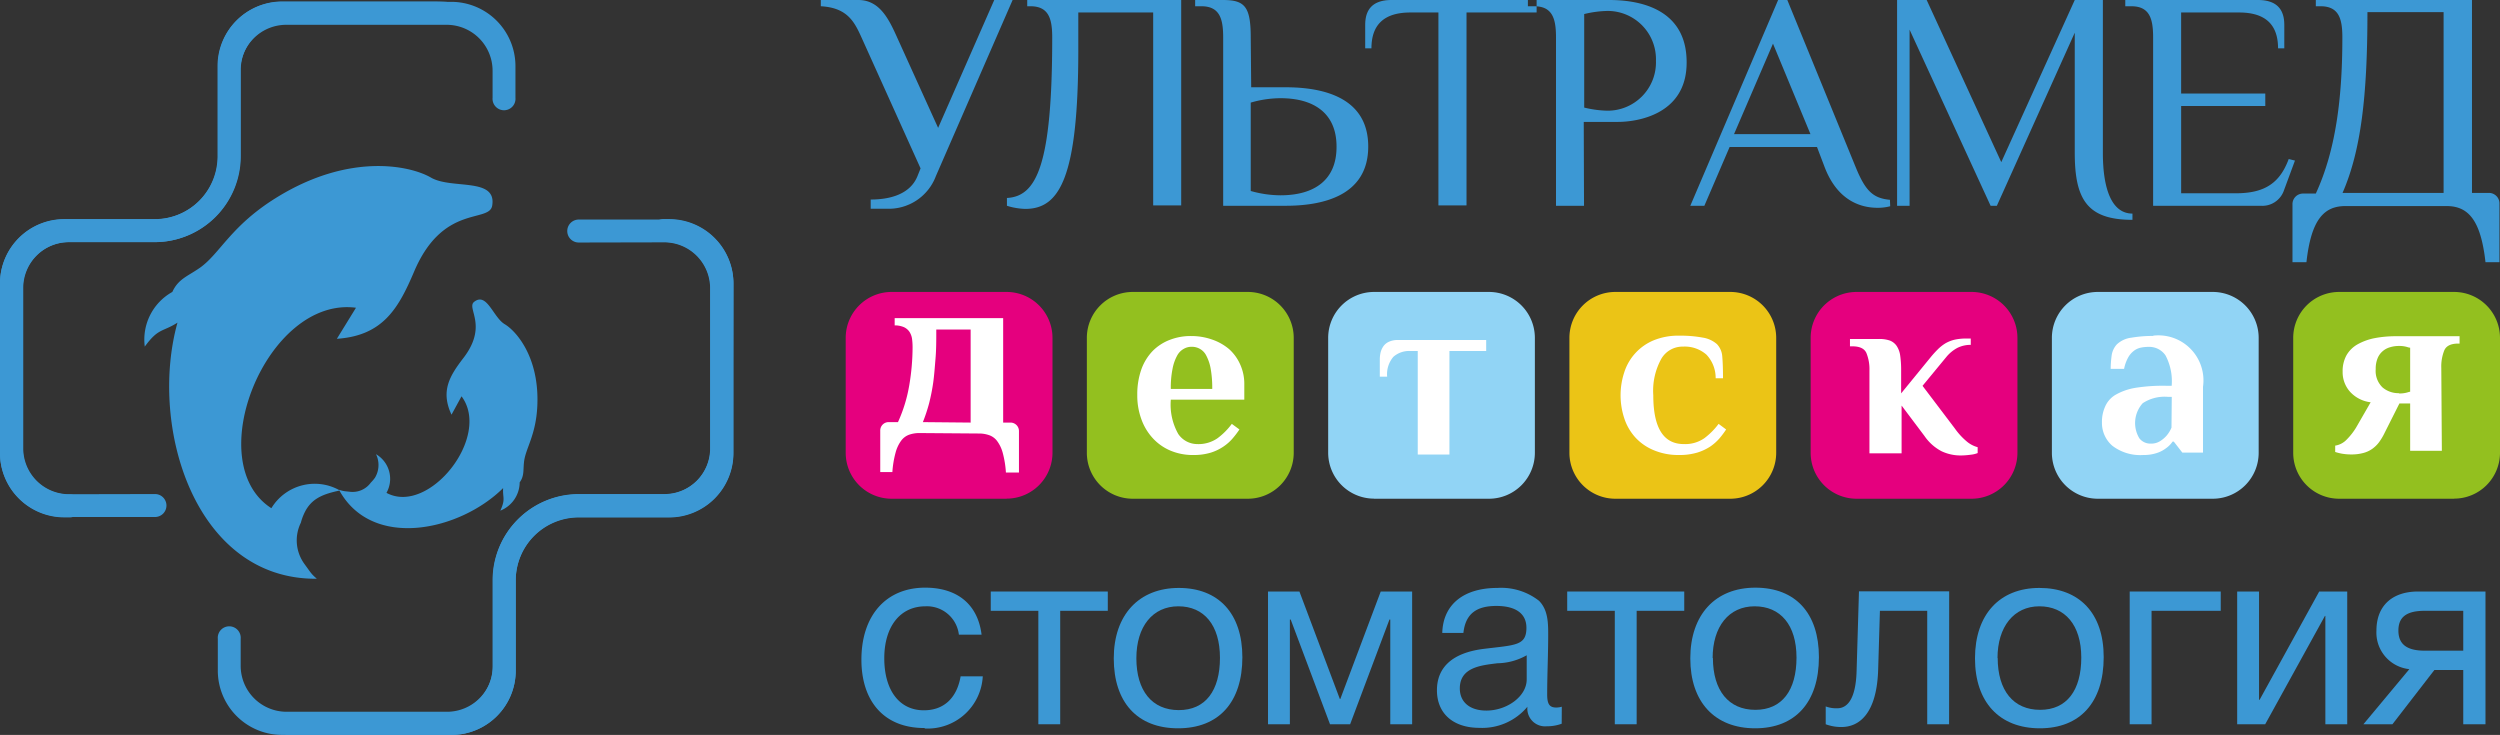 <?xml version="1.0" encoding="UTF-8"?> <svg xmlns="http://www.w3.org/2000/svg" width="272.14" height="80" viewBox="0 0 272.14 80"><rect x="0" y="0" width="272.14" height="80" fill="#333333" stroke="none"/> <title>Ресурс 2</title> <g id="Слой_2" data-name="Слой 2"> <g id="Слой_1-2" data-name="Слой 1"> <g> <path d="M100.63,79.25c-4.48,0-6.86-3-6.86-7.44,0-4.82,2.69-7.84,6.94-7.84,3.53,0,5.74,1.85,6.14,5.12h-2.47A3.5,3.5,0,0,0,100.74,66c-2.74,0-4.48,2.19-4.48,5.66s1.63,5.66,4.31,5.66c2.16,0,3.59-1.32,4-3.7h2.41a6,6,0,0,1-6.3,5.68" style="fill: #3c98d4"></path> <polygon points="115.41 66.49 115.41 78.84 113.03 78.84 113.03 66.49 107.85 66.49 107.85 64.39 120.59 64.39 120.59 66.49 115.41 66.49" style="fill: #3c98d4"></polygon> <path d="M135.24,71.53c0,4.9-2.55,7.75-7,7.75s-7-2.85-7-7.61S124,64,128.32,64s6.92,2.77,6.92,7.56m-11.54.08c0,3.56,1.71,5.66,4.62,5.66s4.48-2.13,4.48-5.69S131.07,66,128.27,66s-4.57,2.21-4.57,5.65" style="fill: #3c98d4"></path> <polygon points="151.34 78.84 151.34 67.44 151.25 67.44 146.97 78.84 144.78 78.84 140.5 67.44 140.41 67.44 140.41 78.84 138.03 78.84 138.03 64.39 141.45 64.39 145.85 76.09 145.9 76.09 150.3 64.39 153.72 64.39 153.72 78.84 151.34 78.84" style="fill: #3c98d4"></polygon> <path d="M170,78.78a4.55,4.55,0,0,1-1.63.28,1.93,1.93,0,0,1-2.1-2.13,6.4,6.4,0,0,1-5.23,2.3c-2.86,0-4.62-1.57-4.62-4.09s1.71-4.09,5.12-4.51,4.62-.33,4.62-2.29c0-1.54-1.15-2.38-3.27-2.38s-3.36.81-3.59,2.94H157c.08-3.09,2.32-4.9,6-4.9a6.67,6.67,0,0,1,4.53,1.4c1,1,1,2.46,1,3.75,0,2.15-.11,4.28-.11,6.44,0,1.06.25,1.43,1,1.43a2.17,2.17,0,0,0,.59-.09Zm-7-6.58c-1.74.22-4.09.42-4.09,2.74,0,1.49,1.09,2.41,2.89,2.41,2.24,0,4.39-1.54,4.39-3.39V71.33a6.66,6.66,0,0,1-3.19.87" style="fill: #3c98d4"></path> <polygon points="178.16 66.49 178.16 78.84 175.78 78.84 175.78 66.49 170.6 66.49 170.6 64.39 183.34 64.39 183.34 66.49 178.16 66.49" style="fill: #3c98d4"></polygon> <path d="M198,71.53c0,4.9-2.55,7.75-6.94,7.75S184,76.43,184,71.67s2.72-7.7,7.08-7.7S198,66.74,198,71.53m-11.54.08c0,3.56,1.71,5.66,4.62,5.66s4.48-2.13,4.48-5.69S193.81,66,191,66s-4.57,2.21-4.57,5.65" style="fill: #3c98d4"></path> <path d="M212.17,78.84h-2.38V66.49h-5.15l-.19,6.38c-.14,4.73-2,6.27-4,6.27a4.82,4.82,0,0,1-1.71-.3V76.9a3.29,3.29,0,0,0,1.26.2c1,0,2-.84,2.1-4l.26-8.73h9.82Z" style="fill: #3c98d4"></path> <path d="M229,71.53c0,4.9-2.55,7.75-6.95,7.75s-7.06-2.85-7.06-7.61S217.66,64,222,64,229,66.74,229,71.53m-11.54.08c0,3.56,1.71,5.66,4.62,5.66s4.48-2.13,4.48-5.69S224.77,66,222,66s-4.56,2.21-4.56,5.65" style="fill: #3c98d4"></path> <polygon points="234.21 66.49 234.21 78.84 231.83 78.84 231.83 64.39 241.74 64.39 241.74 66.49 234.21 66.49" style="fill: #3c98d4"></polygon> <polygon points="243.53 78.84 243.53 64.39 245.91 64.39 245.91 76.18 245.97 76.18 252.46 64.39 255.51 64.39 255.51 78.84 253.13 78.84 253.13 67.05 253.08 67.05 246.58 78.84 243.53 78.84" style="fill: #3c98d4"></polygon> <path d="M268.14,78.84V72.93H265l-4.57,5.91h-3.16l5-6a4,4,0,0,1-3.58-4.2c0-2.71,1.73-4.25,4.53-4.25h7.34V78.84Zm-4.2-12.35c-2,0-2.86.7-2.86,2.15s.87,2.19,2.86,2.19h4.2V66.49Z" style="fill: #3c98d4"></path> <path d="M63,26.4a1.25,1.25,0,0,1,0-2.5h9.84a7,7,0,0,1,7,7V49.33a7,7,0,0,1-7,7H63a6.86,6.86,0,0,0-6.86,6.86V73a7,7,0,0,1-7,7H33c-.64,0-1.26,0-1.87,0a.91.91,0,0,0-.16-.13,3,3,0,0,0-.2-.4,1.77,1.77,0,0,0-.15-.31l0-.08,0-.07a2.91,2.91,0,0,0,.36-.59,2.7,2.7,0,0,0,.25-.61l0-.09,1.52-.07a3.57,3.57,0,0,0,.46,0c.92.33,2.5-.06,6.69-.06h8.72a5,5,0,0,0,5-5V63.17A9.35,9.35,0,0,1,63,53.82H72.3a5,5,0,0,0,5-5V31.38a5,5,0,0,0-5-5ZM0,40.11V30.88a7,7,0,0,1,7-7h9.84A6.86,6.86,0,0,0,23.68,17V7.2a7,7,0,0,1,7-7H49.11a7,7,0,0,1,7,7v3.44a1.25,1.25,0,1,1-2.49,0V7.7a5,5,0,0,0-5-5H31.16a5,5,0,0,0-5,5V17a9.36,9.36,0,0,1-9.36,9.36H7.48a5,5,0,0,0-5,5V48.83a5,5,0,0,0,5,5h.21a1.25,1.25,0,0,1,0,2.49H7a7,7,0,0,1-7-7Z" style="fill: #3c98d4;fill-rule: evenodd"></path> <path d="M16.87,53.78a1.25,1.25,0,1,1,0,2.5H7a7,7,0,0,1-7-7V30.85a7,7,0,0,1,7-7h9.84A6.86,6.86,0,0,0,23.73,17V7.16a7,7,0,0,1,7-7H46.8c.64,0,1.26,0,1.87.05l.17.14A2.81,2.81,0,0,0,49,.76a2.1,2.1,0,0,0,.15.3l0,.09,0,.06a3.58,3.58,0,0,0-.36.59,3,3,0,0,0-.25.62l0,.09-1.51.07a3.57,3.57,0,0,0-.47,0c-.92-.33-2.5,0-6.69,0H31.21a5,5,0,0,0-5,5V17a9.35,9.35,0,0,1-9.35,9.35H7.53a5,5,0,0,0-5,5V48.8a5,5,0,0,0,5,5ZM79.82,40.07v9.22a7,7,0,0,1-7,7H63a6.86,6.86,0,0,0-6.86,6.85V73a7,7,0,0,1-7,7H30.71a7,7,0,0,1-7-7V69.54a1.25,1.25,0,1,1,2.49,0v2.94a5,5,0,0,0,5,5H48.66a5,5,0,0,0,5-5V63.13A9.35,9.35,0,0,1,63,53.78h9.34a5,5,0,0,0,5-5V31.34a5,5,0,0,0-5-5h-.21a1.25,1.25,0,0,1,0-2.49h.71a7,7,0,0,1,7,7Z" style="fill: #3c98d4;fill-rule: evenodd"></path> <path d="M34.47,63c-13.27.11-18.29-16.58-15.15-27.88-1.64,1.05-2.07.56-3.56,2.61a5.93,5.93,0,0,1,3-5.95c.65-1.42,1.65-1.69,3-2.63,2.19-1.55,3.35-4.53,8.24-7.58,8-5,14.65-3.55,16.91-2.24s7.18-.06,6.67,3.05c-.31,1.93-5.35-.21-8.49,7.16-1.7,4-3.38,7-8.42,7.34l2.08-3.38c-9.7-1.27-17,16.83-9.21,21.82A5.52,5.52,0,0,1,37,53.39c-1.78.38-3.06.84-3.82,2.36a5.89,5.89,0,0,0-.43,1.15,4.35,4.35,0,0,0,.39,4.49l.57.79a3.93,3.93,0,0,0,.74.78" style="fill: #3c98d4;fill-rule: evenodd"></path> <path d="M36.93,53.37c3.6,6.54,13.16,4.41,17.84-.24-.07,1.09.29,1.17-.31,2.46a3.34,3.34,0,0,0,2.11-3.08c.51-.71.37-1.28.47-2.19.15-1.5,1.3-2.89,1.45-6.12.25-5.29-2.29-8.16-3.55-8.91S53,31.76,51.61,32.86c-.87.69,1.57,2.57-1.18,6.13-1.48,1.93-2.49,3.58-1.28,6.15l1.09-2c3.29,4.4-3.57,13-8.17,10.51a3.11,3.11,0,0,0-1.14-4.21A2.69,2.69,0,0,1,40.82,52a4.1,4.1,0,0,1-.45.53,2.45,2.45,0,0,1-2.3,1l-.55-.06a2.83,2.83,0,0,1-.59-.15" style="fill: #3c98d4;fill-rule: evenodd"></path> <path d="M269.09,21V0h-17V.68h.51c2,0,2.38,1.36,2.38,3.39,0,6.45-.68,12.22-2.89,17h-1.36a1.15,1.15,0,0,0-1.18,1.19v6.28h1.52c.51-4.58,1.87-6.11,4.25-6.11h11c2.37,0,3.73,1.53,4.24,6.11h1.52V22.23A1.15,1.15,0,0,0,271,21ZM255,21c2-4.58,2.71-10.52,2.71-19.68H266V21ZM231.35,0V.68H232c2,0,2.38,1.36,2.38,3.39V22.4h11.7a2.49,2.49,0,0,0,2.55-1.7l1.19-3.22-.68-.17c-1,2.71-2.72,3.73-5.77,3.73h-5.94v-9.5h9.16V10.18h-9.16V1.36h6.31c2.72,0,4.24,1.19,4.24,3.9h.68V2.72c0-1.36-.51-2.72-2.88-2.72Zm.78,23.25c-2.2,0-3.22-2.55-3.22-6.62V0h-3.06l-8,17.65L209.73,0h-3.22V22.4h1.36V3.23l8.82,19.17h.68l8.48-18.84V16.63c0,5.09,1.36,7.3,6.28,7.3ZM193,4.75l4.08,9.85h-8.32Zm12.73,17c-1.87-.17-2.68-1-3.73-3.56L194.56,0h-1L184,22.4h1.53L188.28,16h9.51l.84,2.21c1.5,3.9,4.25,4.41,5.77,4.41a5.19,5.19,0,0,0,1.36-.17Zm-33.33-8.48h3.74c1.86,0,7.46-.68,7.46-6.45C183.63.68,178,0,175.15,0h-8.83V.68H167c2,0,2.38,1.36,2.38,3.39V22.4h3.05ZM175,12.05a11.57,11.57,0,0,1-2.55-.34V1.53A11.57,11.57,0,0,1,175,1.19a5.26,5.26,0,0,1,5.26,5.43A5.26,5.26,0,0,1,175,12.05M151.49,0c-2.37,0-2.88,1.36-2.88,2.72V5.26h.68c0-2.71,1.53-3.9,4.24-3.9h3.05v21h3.06v-21h7.63V0ZM136.15,4.07c0-3.39-.67-4.07-3.05-4.07h-3V.68h.67c2,0,2.38,1.36,2.38,3.39V22.4h6.79c3.9,0,9-1,9-6.45s-5.09-6.45-9-6.45h-3.74ZM145.49,16c0,3.57-2.38,5.26-6.11,5.26a12,12,0,0,1-3.23-.47V11.17a11.65,11.65,0,0,1,3.23-.48c3.73,0,6.11,1.7,6.11,5.26M111.82,0V.68h.34c2,0,2.38,1.36,2.38,3.39,0,13.92-1.7,17.31-4.93,17.48v.85a7.31,7.31,0,0,0,2,.34c3.73,0,5.77-3.39,5.77-17.31V1.36h8.15v21h3.05V0ZM99.87,19.18c-.81,2-3.05,2.54-5.09,2.54v1h1.7a5.48,5.48,0,0,0,5.4-3.56L110.23,0h-2l-6.11,13.92L97.5,3.73C96.65,1.87,95.63,0,93.43,0H89.35V.68c3.06.17,3.74,1.87,4.58,3.73l6.28,13.92Z" style="fill: #3c98d4;fill-rule: evenodd"></path> <path d="M109.57,54.29H97.06a5,5,0,0,1-5-5V36.78a5,5,0,0,1,5-5h12.51a5,5,0,0,1,5,5V49.28a5,5,0,0,1-5,5" style="fill: #e5007e"></path> <path d="M135.83,54.29H123.31a5,5,0,0,1-5-5V36.78a5,5,0,0,1,5-5h12.52a5,5,0,0,1,5,5V49.29a5,5,0,0,1-5,5" style="fill: #93c01f"></path> <path d="M149.57,54.29h12.51a5,5,0,0,0,5-5V36.78a5,5,0,0,0-5-5H149.58a5,5,0,0,0-5,5V49.28a5,5,0,0,0,5,5" style="fill: #91d4f5"></path> <path d="M188.35,54.29H175.84a5,5,0,0,1-5-5V36.78a5,5,0,0,1,5-5h12.51a5,5,0,0,1,5,5V49.29a5,5,0,0,1-5,5" style="fill: #ebc416"></path> <path d="M202.1,54.29h12.51a5,5,0,0,0,5-5V36.78a5,5,0,0,0-5-5H202.1a5,5,0,0,0-5,5V49.29a5,5,0,0,0,5,5" style="fill: #e5007e"></path> <path d="M228.36,54.29h12.51a5,5,0,0,0,5-5V36.78a5,5,0,0,0-5-5H228.36a5,5,0,0,0-5,5V49.29a5,5,0,0,0,5,5" style="fill: #91d4f5"></path> <path d="M267.14,54.29H254.63a5,5,0,0,1-5-5V36.78a5,5,0,0,1,5-5h12.51a5,5,0,0,1,5,5V49.28a5,5,0,0,1-5,5" style="fill: #93c01f"></path> <path d="M100.11,47.14a3.41,3.41,0,0,0-1.14.18,1.86,1.86,0,0,0-.87.65,3.84,3.84,0,0,0-.61,1.3,10.7,10.7,0,0,0-.35,2.12H95.82V46.88a.91.91,0,0,1,.93-.93h1A16.1,16.1,0,0,0,99,41.81a25,25,0,0,0,.34-4,7,7,0,0,0-.06-.94,1.92,1.92,0,0,0-.28-.75,1.47,1.47,0,0,0-.61-.51,2.54,2.54,0,0,0-1-.19v-.79h11.81V46h.79a.92.92,0,0,1,.93.93v4.51H109.5a10.79,10.79,0,0,0-.34-2.12,3.84,3.84,0,0,0-.61-1.3,1.83,1.83,0,0,0-.88-.65,3.33,3.33,0,0,0-1.14-.18ZM105.66,46V35.87h-3.74c0,1.13,0,2.17-.08,3.12s-.14,1.82-.25,2.62-.27,1.57-.45,2.29a18.24,18.24,0,0,1-.68,2.05Z" style="fill: #fff"></path> <path d="M130.3,48.34a3.63,3.63,0,0,0,2.24-.64,7.4,7.4,0,0,0,1.55-1.56l.83.61a10.1,10.1,0,0,1-.71.94,4.94,4.94,0,0,1-1,.9,5.21,5.21,0,0,1-1.4.68,6.32,6.32,0,0,1-1.9.26,6.24,6.24,0,0,1-2.53-.49,5.53,5.53,0,0,1-1.92-1.37,6,6,0,0,1-1.22-2.05A7.45,7.45,0,0,1,123.8,43a8.12,8.12,0,0,1,.45-2.81,5.65,5.65,0,0,1,1.24-2A5.27,5.27,0,0,1,127.33,37a6.24,6.24,0,0,1,2.31-.42,6.81,6.81,0,0,1,2.3.38A5.74,5.74,0,0,1,133.79,38,4.9,4.9,0,0,1,135,39.67a5.11,5.11,0,0,1,.45,2.17c0,.2,0,.39,0,.6s0,.38,0,.54,0,.37,0,.53h-8a6.5,6.5,0,0,0,.81,3.73,2.51,2.51,0,0,0,2.11,1.1m1.59-6a12.05,12.05,0,0,0-.17-2.2,4.83,4.83,0,0,0-.47-1.41,1.71,1.71,0,0,0-.7-.75,1.76,1.76,0,0,0-.91-.23,1.66,1.66,0,0,0-.86.23,1.8,1.8,0,0,0-.72.75,4.79,4.79,0,0,0-.49,1.41,10.33,10.33,0,0,0-.19,2.2Z" style="fill: #fff"></path> <path d="M153.54,38.21a2.59,2.59,0,0,0-1.86.63A2.91,2.91,0,0,0,151,41h-.8V39.14a3.48,3.48,0,0,1,.09-.79,2.06,2.06,0,0,1,.31-.67,1.46,1.46,0,0,1,.6-.48,2.29,2.29,0,0,1,1-.19h9.58v1.2h-4V49.48h-3.45V38.21Z" style="fill: #fff"></path> <path d="M183.15,37.73a2.67,2.67,0,0,0-2.29,1.3,7.18,7.18,0,0,0-.89,4q0,5.31,3.32,5.31a3.65,3.65,0,0,0,2.24-.64,7.64,7.64,0,0,0,1.55-1.56l.82.61a9.89,9.89,0,0,1-.7.94,5.29,5.29,0,0,1-1,.9,5.56,5.56,0,0,1-1.45.68,6.77,6.77,0,0,1-2,.26A6.88,6.88,0,0,1,180,49a5.64,5.64,0,0,1-2-1.4,5.76,5.76,0,0,1-1.19-2.07,8,8,0,0,1,0-5A5.62,5.62,0,0,1,180,37.05a7.05,7.05,0,0,1,2.79-.51,13.34,13.34,0,0,1,2.56.21,3.07,3.07,0,0,1,1.55.71,2.16,2.16,0,0,1,.58,1.36c.05.56.08,1.35.08,2.36h-.8a3.69,3.69,0,0,0-1-2.57,3.57,3.57,0,0,0-2.54-.88" style="fill: #fff"></path> <path d="M207,44.15v5.2H203.5v-9a4.67,4.67,0,0,0-.33-1.92c-.22-.49-.73-.73-1.53-.73h-.26v-.8h3.18a3.51,3.51,0,0,1,1.16.17,1.62,1.62,0,0,1,.74.58,2.54,2.54,0,0,1,.38,1,10.8,10.8,0,0,1,.11,1.65v2.52l3.21-3.93a11.15,11.15,0,0,1,.78-.86,4.5,4.5,0,0,1,.82-.65,3.73,3.73,0,0,1,1-.4,5.83,5.83,0,0,1,1.24-.13h.53v.69a3.24,3.24,0,0,0-1.44.32,4,4,0,0,0-1.22,1L209.28,42l3.53,4.66a7.32,7.32,0,0,0,1.3,1.41,3.07,3.07,0,0,0,1.17.61v.64a2.89,2.89,0,0,1-.77.18,8,8,0,0,1-1.06.08,4.84,4.84,0,0,1-2.1-.46,5.15,5.15,0,0,1-1.86-1.66Z" style="fill: #fff"></path> <path d="M234.38,36.54a4.9,4.9,0,0,1,5.43,5.56v7.17h-2.25l-.93-1.2h-.13a2.89,2.89,0,0,1-.74.74,3.27,3.27,0,0,1-1,.51,4.44,4.44,0,0,1-1.45.21,5,5,0,0,1-3.36-1A3.27,3.27,0,0,1,228.81,46a4,4,0,0,1,.32-1.68A2.77,2.77,0,0,1,230.25,43a6.47,6.47,0,0,1,2.19-.78A19,19,0,0,1,236,42h.4a6,6,0,0,0-.67-3.31,2.14,2.14,0,0,0-1.85-.93,4.07,4.07,0,0,0-.87.09,1.86,1.86,0,0,0-.75.36,2.35,2.35,0,0,0-.61.73,4.23,4.23,0,0,0-.43,1.21h-1.46a11.41,11.41,0,0,1,.1-1.41,2.25,2.25,0,0,1,.57-1.25,2.78,2.78,0,0,1,1.58-.73,13.74,13.74,0,0,1,2.4-.19m2,6.63H236a4.33,4.33,0,0,0-2.75.69,3.22,3.22,0,0,0-.37,3.82,1.52,1.52,0,0,0,1.26.58,1.8,1.8,0,0,0,1-.27,3.17,3.17,0,0,0,.7-.59,3.35,3.35,0,0,0,.54-.88Z" style="fill: #fff"></path> <path d="M265.81,49.07h-3.45V43.92h-1.17l-1.59,3.16a6.47,6.47,0,0,1-.62,1.05,3.33,3.33,0,0,1-.76.74,3,3,0,0,1-1,.45,4.84,4.84,0,0,1-1.26.15,6,6,0,0,1-1-.08,5.57,5.57,0,0,1-.76-.19v-.69a2.19,2.19,0,0,0,1.27-.68,6.94,6.94,0,0,0,1-1.28l1.59-2.76a3.6,3.6,0,0,1-2.23-1.13,3.19,3.19,0,0,1-.82-2.21,3.58,3.58,0,0,1,.42-1.78,3.22,3.22,0,0,1,1.21-1.19,6.3,6.3,0,0,1,1.85-.67,12.3,12.3,0,0,1,2.35-.21h6.9v.8h-.14c-.79,0-1.3.24-1.52.73a4.67,4.67,0,0,0-.33,1.92Zm-4.64-6.24a3,3,0,0,0,.85-.1c.23-.07.34-.1.34-.08v-4.8s-.11,0-.34-.08a3,3,0,0,0-.85-.11,3.32,3.32,0,0,0-1,.14,2.08,2.08,0,0,0-.79.42,2,2,0,0,0-.56.77,3,3,0,0,0-.21,1.19,2.49,2.49,0,0,0,.75,2,2.69,2.69,0,0,0,1.77.62" style="fill: #fff"></path> </g> </g> </g> </svg> 